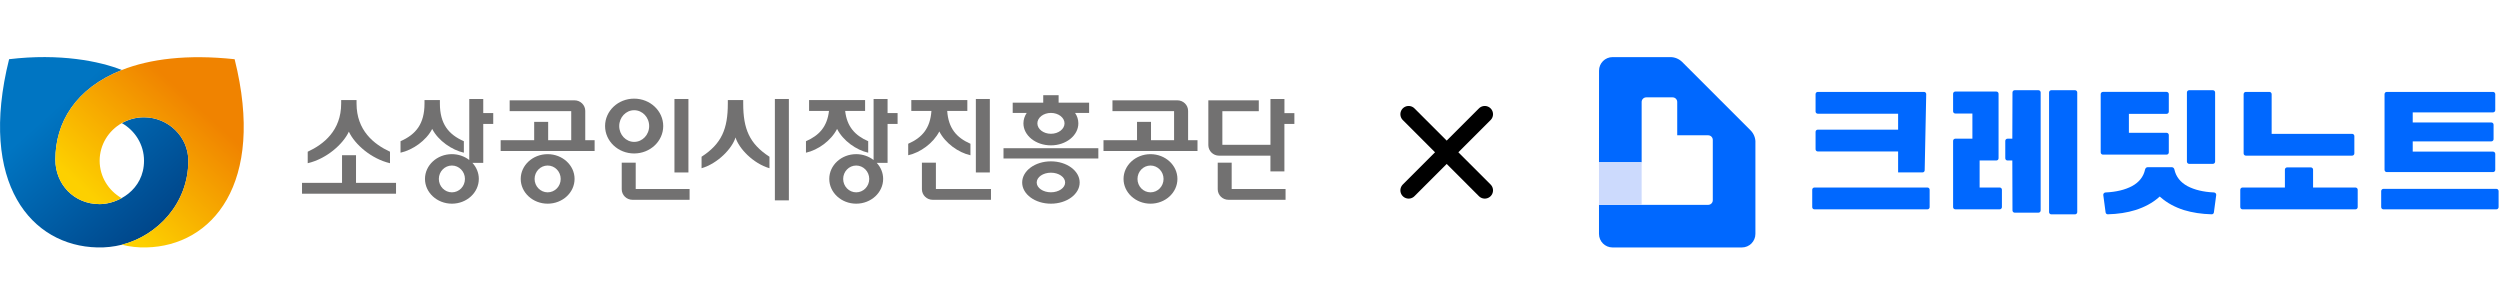 <svg width="197" height="24" viewBox="0 0 197 24" fill="none" xmlns="http://www.w3.org/2000/svg">
<g clip-path="url(#clip0_1191_11680)">
<path d="M9.601 5.52C5.955 6.96 4.363 9.654 4.363 12.582C4.363 14.505 5.814 16.086 7.856 16.086C9.273 16.086 11.349 14.982 11.349 12.663C11.349 11.397 10.645 10.293 9.604 9.702C10.118 9.411 10.715 9.243 11.349 9.243C13.277 9.243 14.842 10.791 14.842 12.663C14.842 16.032 12.402 18.576 9.604 19.284C8.97 19.443 8.318 19.515 7.666 19.497C2.484 19.38 -1.732 14.472 0.717 4.665C4.703 4.188 7.856 4.818 9.601 5.517V5.52Z" fill="url(#paint0_linear_1191_11680)"/>
<path d="M18.493 4.683L18.481 4.665C14.764 4.269 11.816 4.641 9.597 5.517C5.951 6.957 4.359 9.651 4.359 12.579C4.359 14.502 5.81 16.083 7.852 16.083C8.385 16.083 9.009 15.927 9.579 15.612C8.547 15.015 7.852 13.92 7.852 12.663C7.852 11.406 8.553 10.293 9.597 9.702C10.111 9.411 10.708 9.243 11.342 9.243C13.271 9.243 14.835 10.791 14.835 12.663C14.835 16.032 12.395 18.576 9.597 19.284C10.231 19.443 10.883 19.515 11.535 19.497C16.711 19.38 20.942 14.487 18.493 4.683Z" fill="url(#paint1_linear_1191_11680)"/>
<path d="M62.163 7.8H61.06V15.789H62.163V7.8Z" fill="#727171"/>
<path d="M58.565 8.16V7.887H57.353V8.16C57.353 10.161 56.863 11.328 55.283 12.351V13.257C56.572 12.879 57.695 11.697 57.959 10.83C58.222 11.7 59.346 12.879 60.634 13.257V12.351C59.055 11.328 58.565 10.161 58.565 8.16Z" fill="#727171"/>
<path d="M28.054 12.231H26.952V14.409H23.799V15.264H31.207V14.409H28.054V12.231Z" fill="#727171"/>
<path d="M27.49 10.374C27.958 11.382 29.265 12.519 30.732 12.861V11.955C29.464 11.37 28.096 10.284 28.096 8.16V7.887H26.884V8.16C26.884 10.284 25.512 11.37 24.248 11.955V12.861C25.711 12.522 27.021 11.382 27.49 10.374Z" fill="#727171"/>
<path d="M38.08 7.8H36.978V12.609C36.611 12.324 36.13 12.147 35.61 12.147C34.437 12.147 33.488 13.023 33.488 14.097C33.488 15.171 34.437 16.05 35.61 16.05C36.782 16.05 37.731 15.174 37.731 14.097C37.731 13.617 37.541 13.176 37.226 12.834H38.08V9.765H38.867V8.91H38.08V7.797V7.8ZM35.61 15.156C35.043 15.156 34.581 14.682 34.581 14.1C34.581 13.518 35.043 13.044 35.61 13.044C36.176 13.044 36.638 13.515 36.638 14.1C36.638 14.685 36.179 15.156 35.61 15.156Z" fill="#727171"/>
<path d="M36.552 12.033V11.127C35.346 10.599 34.663 9.762 34.663 8.157V7.884H33.451V8.157C33.451 9.762 32.772 10.596 31.562 11.127V12.033C32.505 11.823 33.58 11.094 34.057 10.158C34.538 11.094 35.609 11.82 36.555 12.033H36.552Z" fill="#727171"/>
<path d="M69.941 7.8H68.839V12.609C68.468 12.324 67.991 12.147 67.467 12.147C66.295 12.147 65.346 13.023 65.346 14.097C65.346 15.171 66.295 16.05 67.467 16.05C68.64 16.05 69.592 15.174 69.592 14.097C69.592 13.617 69.402 13.176 69.087 12.834H69.941V9.765H70.73V8.91H69.941V7.797V7.8ZM67.467 15.156C66.901 15.156 66.442 14.682 66.442 14.1C66.442 13.518 66.901 13.044 67.467 13.044C68.034 13.044 68.496 13.515 68.496 14.1C68.496 14.685 68.037 15.156 67.467 15.156Z" fill="#727171"/>
<path d="M65.962 10.158C66.439 11.094 67.468 11.82 68.414 12.033V11.127C67.361 10.668 66.739 9.972 66.599 8.742H68.169V7.887H63.755V8.742H65.325C65.181 9.975 64.563 10.668 63.51 11.127V12.033C64.456 11.823 65.484 11.094 65.962 10.158Z" fill="#727171"/>
<path d="M43.155 12.148C41.982 12.148 41.033 13.024 41.033 14.098C41.033 15.171 41.982 16.05 43.155 16.05C44.327 16.05 45.276 15.175 45.276 14.098C45.276 13.021 44.324 12.148 43.155 12.148ZM43.155 15.156C42.588 15.156 42.126 14.682 42.126 14.101C42.126 13.518 42.588 13.044 43.155 13.044C43.721 13.044 44.183 13.515 44.183 14.101C44.183 14.685 43.724 15.156 43.155 15.156Z" fill="#727171"/>
<path d="M46.118 8.736C46.118 8.277 45.736 7.905 45.267 7.905H40.161V8.757H45.013V11.046H43.195V9.603H42.093V11.046H39.451V11.898H46.856V11.046H46.118V8.736Z" fill="#727171"/>
<path d="M54.248 7.8H53.147V13.59H54.248V7.8Z" fill="#727171"/>
<path d="M52.262 9.933C52.262 8.742 51.237 7.773 49.969 7.773C48.702 7.773 47.68 8.742 47.68 9.933C47.68 11.124 48.705 12.093 49.969 12.093C51.234 12.093 52.262 11.127 52.262 9.933ZM48.794 9.933C48.794 9.246 49.321 8.685 49.972 8.685C50.625 8.685 51.154 9.243 51.154 9.933C51.154 10.623 50.625 11.181 49.972 11.181C49.321 11.181 48.794 10.623 48.794 9.933Z" fill="#727171"/>
<path d="M50.097 12.819H48.992V14.913C48.992 15.372 49.372 15.744 49.84 15.744H54.34V14.892H50.094V12.819H50.097Z" fill="#727171"/>
<path d="M77.999 7.8H76.897V13.59H77.999V7.8Z" fill="#727171"/>
<path d="M74.018 10.359C74.496 11.292 75.525 12.024 76.471 12.234V11.328C75.362 10.842 74.735 10.101 74.64 8.742H76.226V7.887H71.811V8.742H73.397C73.302 10.101 72.675 10.842 71.566 11.328V12.234C72.512 12.024 73.538 11.292 74.018 10.359Z" fill="#727171"/>
<path d="M73.749 12.819H72.647V14.913C72.647 15.372 73.026 15.744 73.494 15.744H78.089V14.892H73.749V12.819Z" fill="#727171"/>
<path d="M86.549 11.679H79.076V12.489H86.549V11.679Z" fill="#727171"/>
<path d="M85.825 8.091H83.419V7.5H82.207V8.091H79.801V8.901H80.903C80.741 9.144 80.646 9.423 80.646 9.72C80.646 10.677 81.616 11.454 82.81 11.454C84.004 11.454 84.974 10.677 84.974 9.72C84.974 9.423 84.882 9.144 84.717 8.901H85.822V8.091H85.825ZM82.813 10.542C82.222 10.542 81.745 10.173 81.745 9.72C81.745 9.267 82.222 8.898 82.813 8.898C83.404 8.898 83.885 9.267 83.885 9.72C83.885 10.173 83.404 10.542 82.813 10.542Z" fill="#727171"/>
<path d="M82.812 12.714C81.56 12.714 80.547 13.461 80.547 14.382C80.547 15.303 81.56 16.05 82.812 16.05C84.064 16.05 85.078 15.303 85.078 14.382C85.078 13.461 84.064 12.714 82.812 12.714ZM82.812 15.153C82.194 15.153 81.692 14.808 81.692 14.382C81.692 13.956 82.191 13.608 82.812 13.608C83.434 13.608 83.933 13.956 83.933 14.382C83.933 14.808 83.43 15.153 82.812 15.153Z" fill="#727171"/>
<path d="M101.214 8.913V7.8H100.112V11.412H96.322V8.76H99.193V7.908H95.217V11.433C95.217 11.895 95.596 12.267 96.065 12.267H100.109V13.506H101.211V9.768H101.997V8.913H101.211H101.214Z" fill="#727171"/>
<path d="M97.059 12.819H95.957V14.913C95.957 15.372 96.337 15.744 96.805 15.744H101.302V14.892H97.056V12.819H97.059Z" fill="#727171"/>
<path d="M90.66 12.148C89.487 12.148 88.535 13.024 88.535 14.098C88.535 15.171 89.487 16.05 90.66 16.05C91.832 16.05 92.781 15.175 92.781 14.098C92.781 13.021 91.829 12.148 90.66 12.148ZM90.66 15.156C90.093 15.156 89.634 14.682 89.634 14.101C89.634 13.518 90.093 13.044 90.66 13.044C91.226 13.044 91.688 13.515 91.688 14.101C91.688 14.685 91.229 15.156 90.66 15.156Z" fill="#727171"/>
<path d="M93.622 8.736C93.622 8.277 93.243 7.905 92.771 7.905H87.662V8.757H92.517V11.046H90.699V9.603H89.597V11.046H86.955V11.898H94.363V11.046H93.622V8.736Z" fill="#727171"/>
</g>
<path d="M117 15L114 12M114 12L111 9M114 12L117 9M114 12L111 15" stroke="black" stroke-width="1.3" stroke-linecap="round" stroke-linejoin="round"/>
<path fill-rule="evenodd" clip-rule="evenodd" d="M138.326 11.199V18.431C138.326 19.019 137.851 19.5 137.257 19.5H127.069C126.481 19.5 126 19.024 126 18.431V16.142H134.605C134.806 16.142 134.968 15.979 134.968 15.778V11.025C134.968 10.824 134.806 10.661 134.605 10.661H132.165V8.035C132.165 7.834 132.003 7.672 131.802 7.672H129.726C129.525 7.672 129.362 7.834 129.362 8.035V12.785H126L126.004 5.569C126.004 4.98 126.48 4.5 127.073 4.5H131.626C131.975 4.5 132.308 4.64 132.555 4.883L137.946 10.274C138.194 10.523 138.329 10.854 138.329 11.203L138.325 11.199H138.326Z" fill="#0068FF"/>
<path d="M129.361 12.782H126V16.143H129.361V12.782V12.782Z" fill="#CCDAFD"/>
<path d="M151.737 7.294C151.704 7.261 151.66 7.242 151.612 7.242H143.24C143.145 7.242 143.067 7.32 143.067 7.415V8.788C143.067 8.884 143.145 8.96 143.24 8.96H149.571V10.217H143.24C143.145 10.217 143.067 10.294 143.067 10.389V11.762C143.067 11.857 143.145 11.935 143.24 11.935H149.571V13.587H151.492C151.586 13.587 151.664 13.512 151.665 13.418L151.786 7.419C151.787 7.372 151.768 7.328 151.737 7.294ZM151.883 14.777H142.976C142.881 14.777 142.803 14.854 142.803 14.95V16.323C142.803 16.418 142.881 16.496 142.976 16.496H151.883C151.979 16.496 152.056 16.418 152.056 16.323V14.95C152.056 14.854 151.979 14.777 151.883 14.777Z" fill="#0068FF"/>
<path d="M160.629 7.108H158.758C158.662 7.108 158.584 7.188 158.583 7.284L158.571 10.929H158.192C158.095 10.929 158.016 11.007 158.016 11.105V12.471C158.016 12.568 158.095 12.647 158.192 12.647H158.571L158.583 16.583C158.584 16.679 158.662 16.759 158.758 16.759H160.629C160.726 16.759 160.804 16.679 160.804 16.583V7.284C160.804 7.188 160.726 7.108 160.629 7.108V7.108ZM163.511 7.108H161.642C161.544 7.108 161.466 7.188 161.466 7.284V16.715C161.466 16.811 161.544 16.891 161.642 16.891H163.511C163.607 16.891 163.687 16.811 163.687 16.715V7.284C163.687 7.188 163.607 7.108 163.511 7.108V7.108ZM157.576 14.775H155.994V12.647H157.311C157.408 12.647 157.487 12.568 157.487 12.471V7.39C157.487 7.293 157.408 7.214 157.311 7.214H154.077C153.982 7.214 153.904 7.292 153.904 7.387V8.774C153.904 8.869 153.982 8.945 154.077 8.945H155.425V10.929H154.077C153.982 10.929 153.904 11.006 153.904 11.102V16.321C153.904 16.416 153.982 16.494 154.077 16.494H157.576C157.672 16.494 157.751 16.415 157.751 16.319V14.951C157.751 14.854 157.672 14.775 157.576 14.775Z" fill="#0068FF"/>
<path d="M174.375 7.108H172.505C172.409 7.108 172.329 7.188 172.329 7.284V12.736C172.329 12.832 172.409 12.912 172.505 12.912H174.375C174.472 12.912 174.551 12.832 174.551 12.736V7.284C174.551 7.188 174.472 7.108 174.375 7.108V7.108ZM170.726 8.972C170.823 8.972 170.902 8.894 170.902 8.796V7.416C170.902 7.32 170.823 7.241 170.726 7.241H165.711C165.614 7.241 165.535 7.32 165.535 7.416V12.009C165.535 12.105 165.614 12.185 165.711 12.185H170.726C170.823 12.185 170.902 12.105 170.902 12.009V10.642C170.902 10.544 170.823 10.466 170.726 10.466H167.757V8.972H170.726V8.972ZM174.597 15.232C174.563 15.191 174.511 15.166 174.457 15.165C173.63 15.128 172.929 14.961 172.374 14.668C171.813 14.363 171.466 13.921 171.342 13.353C171.32 13.251 171.238 13.176 171.147 13.176H169.23C169.139 13.176 169.056 13.251 169.033 13.353C168.91 13.921 168.564 14.363 168.004 14.666C167.447 14.961 166.746 15.128 165.92 15.165C165.866 15.166 165.814 15.191 165.78 15.232C165.747 15.272 165.732 15.321 165.739 15.371L165.921 16.738C165.933 16.823 166.004 16.887 166.089 16.887H166.093C166.887 16.867 167.621 16.755 168.272 16.552C168.999 16.321 169.615 15.988 170.101 15.561L170.188 15.486L170.276 15.561C170.762 15.988 171.373 16.323 172.093 16.554C172.751 16.755 173.488 16.867 174.284 16.887H174.288C174.373 16.887 174.444 16.823 174.455 16.738L174.637 15.371C174.644 15.321 174.629 15.272 174.597 15.232V15.232Z" fill="#0068FF"/>
<path d="M185.347 10.547H179.006V7.418C179.006 7.321 178.927 7.242 178.83 7.242H176.973C176.877 7.242 176.798 7.321 176.798 7.418V12.09C176.798 12.186 176.877 12.265 176.973 12.265H185.347C185.443 12.265 185.523 12.186 185.523 12.09V10.723C185.523 10.625 185.443 10.547 185.347 10.547ZM185.611 14.777H182.27V13.366C182.27 13.27 182.192 13.191 182.094 13.191H180.226C180.129 13.191 180.05 13.27 180.05 13.366V14.777H176.709C176.613 14.777 176.533 14.856 176.533 14.952V16.32C176.533 16.417 176.613 16.496 176.709 16.496H185.611C185.708 16.496 185.787 16.417 185.787 16.32V14.952C185.787 14.856 185.708 14.777 185.611 14.777V14.777Z" fill="#0068FF"/>
<path d="M196.45 8.855C196.547 8.855 196.626 8.777 196.626 8.679V7.418C196.626 7.321 196.547 7.242 196.45 7.242H188.078C187.98 7.242 187.902 7.321 187.902 7.418V13.385C187.902 13.483 187.98 13.561 188.078 13.561H196.45C196.547 13.561 196.626 13.483 196.626 13.385V12.124C196.626 12.028 196.547 11.948 196.45 11.948H190.123V11.141H196.318C196.415 11.141 196.494 11.062 196.494 10.965V9.826C196.494 9.729 196.415 9.65 196.318 9.65H190.123V8.855H196.45V8.855ZM196.715 14.882H187.814C187.716 14.882 187.637 14.962 187.637 15.058V16.32C187.637 16.417 187.716 16.496 187.814 16.496H196.715C196.811 16.496 196.89 16.417 196.89 16.32V15.058C196.89 14.962 196.811 14.882 196.715 14.882Z" fill="#0068FF"/>
<defs>
<linearGradient id="paint0_linear_1191_11680" x1="12.157" y1="17.937" x2="0.501" y2="4.961" gradientUnits="userSpaceOnUse">
<stop stop-color="#00478B"/>
<stop offset="0.7" stop-color="#0075C2"/>
</linearGradient>
<linearGradient id="paint1_linear_1191_11680" x1="7.95" y1="16.185" x2="18.509" y2="4.704" gradientUnits="userSpaceOnUse">
<stop stop-color="#FDD000"/>
<stop offset="0.7" stop-color="#F08300"/>
</linearGradient>
<clipPath id="clip0_1191_11680">
<rect width="102" height="15" fill="white" transform="translate(0 4.5)"/>
</clipPath>
</defs>
</svg>
